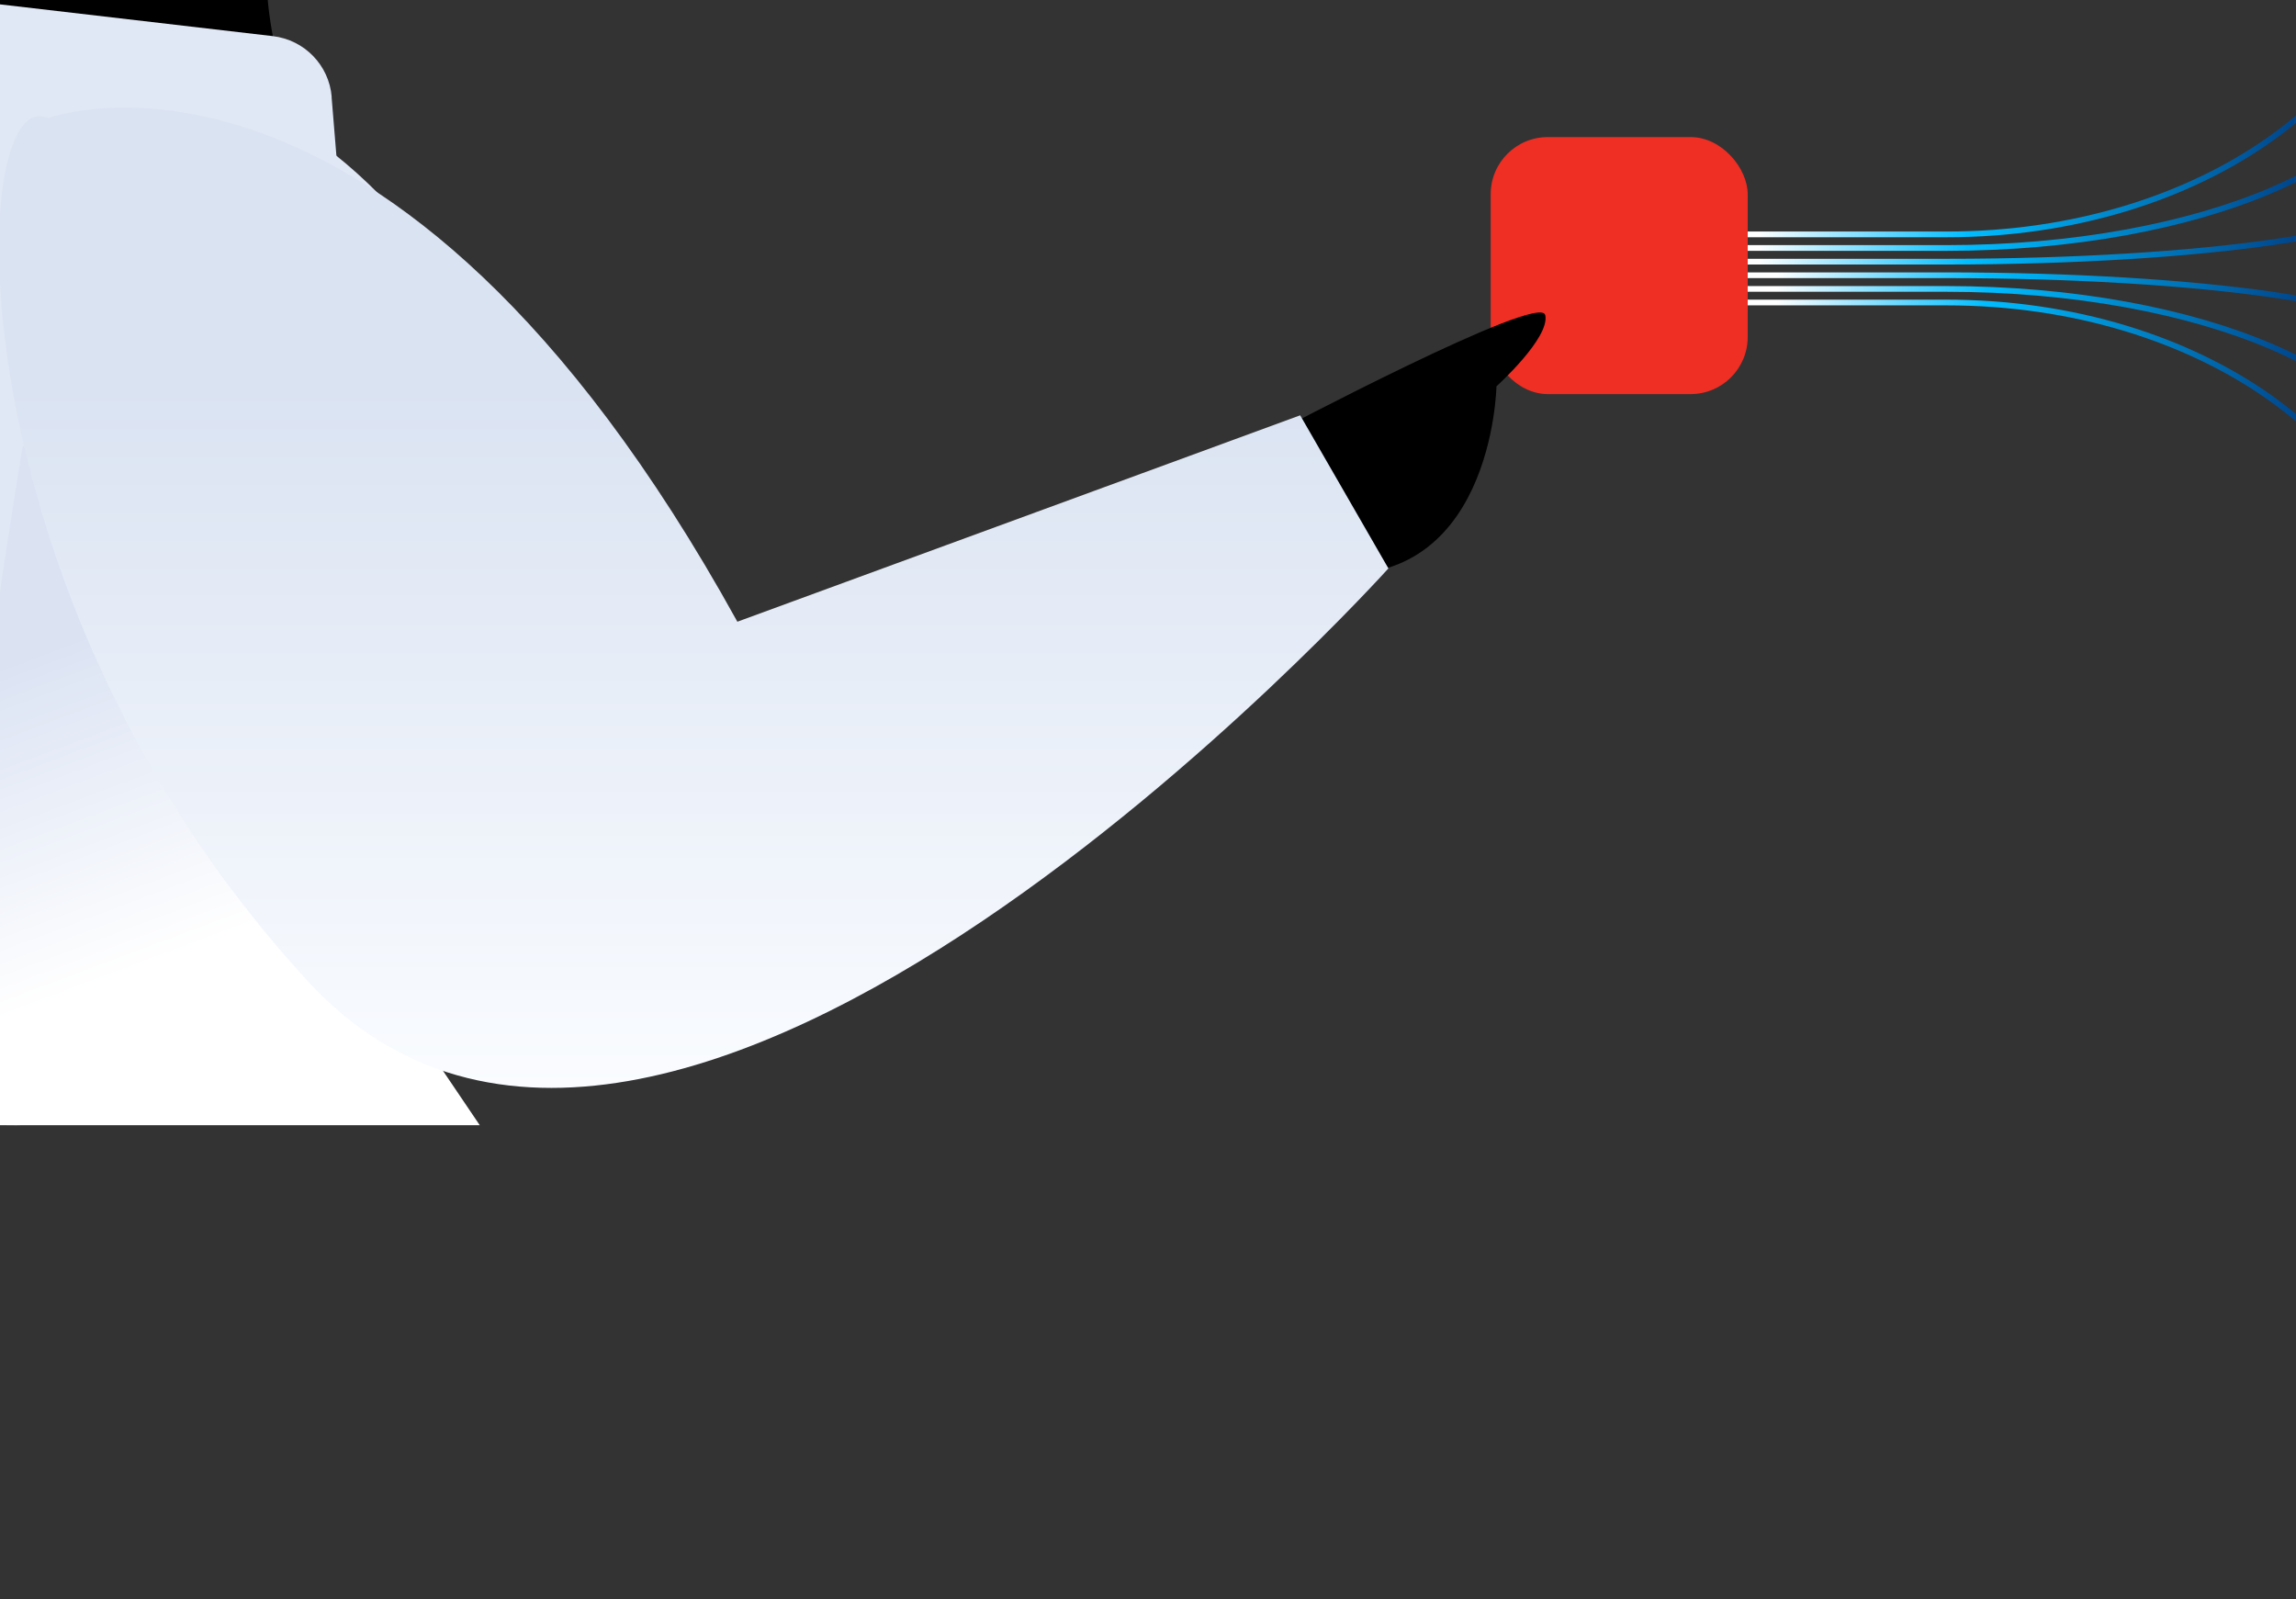<svg fill="none" height="280" viewBox="0 0 402 280" width="402" xmlns="http://www.w3.org/2000/svg" xmlns:xlink="http://www.w3.org/1999/xlink"><rect x="0" y="0" width="402" height="280" fill="#333333" stroke="none"/><linearGradient id="a"><stop offset=".219" stop-color="#fff"/><stop offset=".479" stop-color="#00bdff"/><stop offset=".875" stop-color="#00468c"/><stop offset="1" stop-color="#b4b5b5" stop-opacity="0"/></linearGradient><linearGradient id="b" gradientUnits="userSpaceOnUse" x1="280" x2="420.755" xlink:href="#a" y1="-15.388" y2="-7.651"/><linearGradient id="c" gradientUnits="userSpaceOnUse" x1="280" x2="420.004" xlink:href="#a" y1="9.567" y2="22.395"/><linearGradient id="d" gradientUnits="userSpaceOnUse" x1="280" x2="411.27" xlink:href="#a" y1="34.522" y2="70.59"/><linearGradient id="e" gradientUnits="userSpaceOnUse" x1="280" x2="411.27" xlink:href="#a" y1="48.427" y2="84.494"/><linearGradient id="f" gradientUnits="userSpaceOnUse" x1="280" x2="420.004" xlink:href="#a" y1="51.294" y2="64.121"/><linearGradient id="g" gradientUnits="userSpaceOnUse" x1="280" x2="420.755" xlink:href="#a" y1="54.147" y2="61.883"/><linearGradient id="h" gradientUnits="userSpaceOnUse" x1="34.646" x2="55.06" y1="103.732" y2="158.113"><stop offset="0" stop-color="#dbe3f3"/><stop offset="1" stop-color="#fff"/></linearGradient><linearGradient id="i" gradientUnits="userSpaceOnUse" x1="121.462" x2="121.462" y1="18.857" y2="190.471"><stop offset=".285" stop-color="#dae3f2"/><stop offset="1" stop-color="#fafcff"/></linearGradient><clipPath id="j"><path d="m0 0h402v197h-402z"/></clipPath><g clip-path="url(#j)"><path d="m-1.138 16.776s-26.321 17.304-40.36 87.882c-14.019 70.578 23.695 87.015 35.625 91.268 11.93 4.254 47.308-5.472 47.308-5.472z" fill="#b4b5b5"/><g stroke-miterlimit="10"><path d="m421.317-16.571c0 31.822-36.041 57.608-80.512 57.608h-60.805" stroke="url(#b)"/><path d="m421.317 8.857c0 19.093-36.041 34.559-80.512 34.559h-60.805" stroke="url(#c)"/><path d="m421.317 34.286c0 6.364-36.041 11.524-80.512 11.524h-60.805" stroke="url(#d)"/><path d="m421.317 59.714c0-6.364-36.041-11.524-80.512-11.524h-60.805" stroke="url(#e)"/><path d="m421.317 85.143c0-19.093-36.041-34.559-80.512-34.559h-60.805" stroke="url(#f)"/><path d="m421.317 110.571c0-31.822-36.041-57.608-80.512-57.608h-60.805" stroke="url(#g)"/></g><rect fill="#ef2e24" height="45" rx="10" width="45" x="261" y="24"/><path d="m270.529 55.142c-.909-3.965-47.555 20.711-47.555 20.711l7.319 24.366c31.097 4.254 31.718-32.584 31.718-32.584s9.449-8.528 8.539-12.493z" fill="#000"/><path d="m60.809-24.502 3.68-.681s-4.404-4.914-1.571-28.041c2.853-23.148-30.58-29.487-48.776-9.395-26.9 29.693-8.539 100.333-8.539 100.333h49.996s-8.808-29.652-8.808-39.708c0 0-12.675 1.941-19.25-5.204 35.377 8.838 33.248-17.304 33.248-17.304z" fill="#000"/><path d="m10.73 13.348c-45.529 7.31-24.522 150.634-24.522 150.634h125.754c-8.126-110.43-55.702-157.923-101.232-150.634z" fill="#e0e7f5"/><path d="m4.052 78.012c-.228-1.371-18.052 118.988-18.052 118.988h98c-31.996-47.298-79.803-118.074-79.948-118.988z" fill="url(#h)"/><path d="m58.079 16.982c-.455-5.555-4.756-9.994-10.297-10.655l-50.554-5.885-5.19 33.493 67.984 7-1.964-23.953z" fill="#e0e7f5"/><path d="m8.394 20.699s59.734-22.28 120.708 88.151l98.544-36.136 15.445 26.802s-126.394 140.475-189.209 72.272c-62.836-68.225-59.837-157.655-45.488-151.089z" fill="url(#i)"/></g></svg>